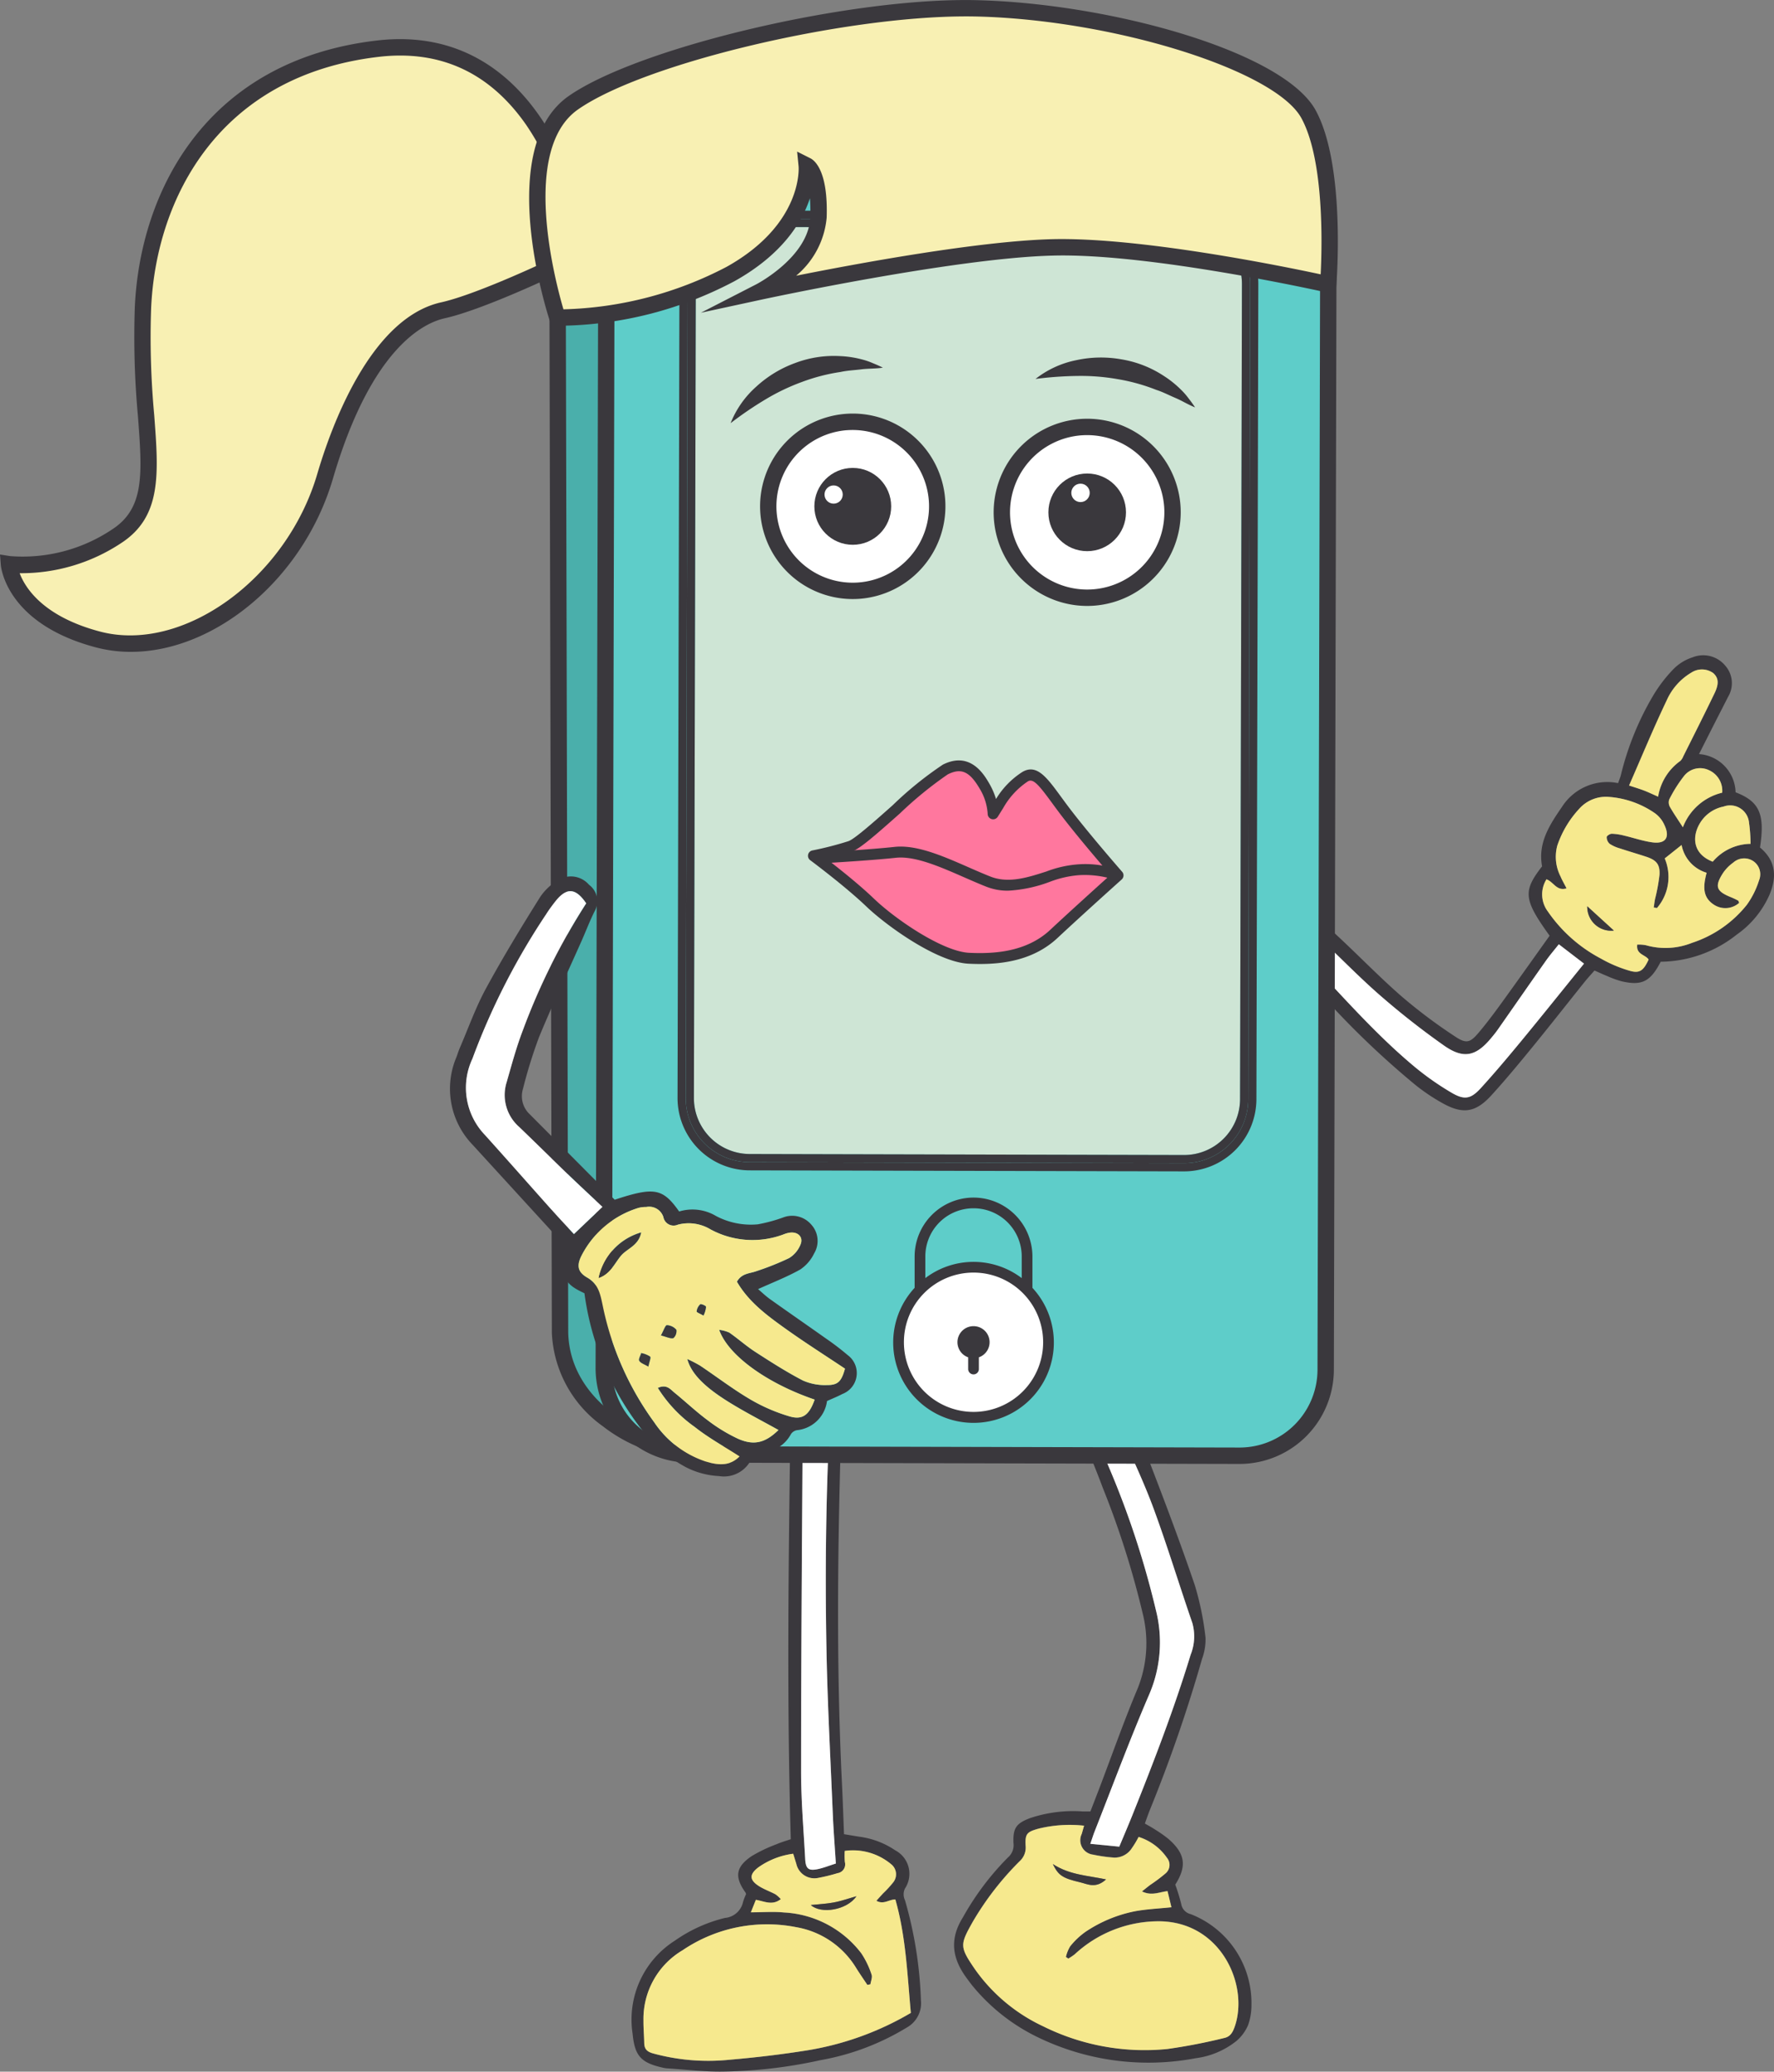 <svg xmlns="http://www.w3.org/2000/svg" width="194.9" height="227.449" viewBox="0 0 194.9 227.449"><rect x="0" y="0" width="194.9" height="227.449" fill="#808080" stroke="none"/><g id="Group_19776" data-name="Group 19776" transform="translate(-644.853 -80.294)"><g id="Group_19808" data-name="Group 19808" transform="translate(785.625 152.249)"><path id="Path_154188" data-name="Path 154188" d="M933.408 226.6a10.472 10.472 0 01-3.61 4.415 13.624 13.624 0 01-8.36 2.984c-1.142 2.2-2.072 2.661-4.309 2.144a11.007 11.007 0 01-1.567-.569c-.461-.185-.911-.4-1.4-.609-.39.448-.732.813-1.044 1.2-1.964 2.448-3.9 4.918-5.889 7.347-1.442 1.762-2.9 3.521-4.436 5.2-1.7 1.845-3.1 2.049-5.288.835a21.106 21.106 0 01-3.023-2.026 95.145 95.145 0 01-12.475-12.393 17.657 17.657 0 01-1.937-2.9 2.292 2.292 0 01.374-2.808 2.086 2.086 0 012.652-.383 15.268 15.268 0 012.663 1.969c2.415 2.23 4.7 4.606 7.176 6.766a56.955 56.955 0 005.934 4.45c1.236.822 1.65.654 2.6-.473.879-1.044 1.7-2.142 2.5-3.247 1.771-2.446 3.515-4.91 5.264-7.358-2.859-3.971-2.956-4.886-.828-7.618-.482-2.594.85-4.587 2.208-6.56a5.9 5.9 0 016.144-2.576c.143-.412.249-.645.306-.889a31.931 31.931 0 013.533-8.7 15.781 15.781 0 012.3-2.989 5.167 5.167 0 012.047-1.235 3.138 3.138 0 013.594.925 2.9 2.9 0 01.306 3.407c-.478.95-.97 1.893-1.451 2.841-.566 1.113-1.127 2.228-1.746 3.452a4.319 4.319 0 014.019 4.194c2.631 1.018 3.241 2.4 2.682 6.062 1.777 1.479 1.842 3.242 1.061 5.142zm-24.385 1.86a16.231 16.231 0 005.846 5.192 14.457 14.457 0 003.194 1.348c1.073.3 1.493-.045 2.044-1.241-.349-.55-1.394-.536-1.251-1.64a4.228 4.228 0 01.947.066 7.844 7.844 0 005.067-.258 12.77 12.77 0 006.035-4.187 9.406 9.406 0 001.339-2.693 1.741 1.741 0 00-.585-2.057 1.8 1.8 0 00-2.26.129 4.5 4.5 0 00-1.144 1.181c-.91 1.433-.711 1.96.863 2.6a7.852 7.852 0 01.817.385c.066.036.08.166.119.252a2.285 2.285 0 01-2.725.23c-1.337-.831-1.235-2.079-.849-3.537a3.941 3.941 0 01-2.749-3.049l-1.853 1.475a5.229 5.229 0 01-.856 5.449l-.351-.061c.047-.31.084-.623.142-.931a20.106 20.106 0 00.491-2.669c.056-1.157-.354-1.609-1.483-1.98-.963-.316-1.937-.6-2.9-.917a3.887 3.887 0 01-1.1-.5.991.991 0 01-.32-.737c0-.134.363-.364.562-.363a6.168 6.168 0 011.34.2c1.033.24 2.048.6 3.094.742 1.474.206 1.99-.533 1.354-1.89a3.2 3.2 0 00-1.022-1.287 10.165 10.165 0 00-5.094-1.809 3.923 3.923 0 00-3.264 1.32 11.177 11.177 0 00-2.393 4.021 4.729 4.729 0 00.36 3.4c.171.412.4.8.657 1.3-1.1.333-1.421-.721-2.21-.993a3.117 3.117 0 00.138 3.51zm1.221 3.621c-.5.633-.984 1.193-1.408 1.794-1.78 2.525-3.539 5.064-5.312 7.594-.232.331-.492.644-.752.954-1.645 1.962-3.006 2.274-5.133.784a86.5 86.5 0 01-6.924-5.42c-2.218-1.918-4.268-4.031-6.4-6.048a9.384 9.384 0 00-1.281-1.065c-.518-.339-1.1-.608-1.619.04a1.306 1.306 0 00.033 1.774c.032.04.067.076.1.113 4.192 4.321 8.088 8.939 12.718 12.819a30.839 30.839 0 004.206 2.963c1.422.832 2.114.683 3.219-.529 1.535-1.682 3-3.428 4.452-5.186 2.283-2.77 4.526-5.573 6.867-8.461zm9.343-16.886c.464.176.911.394 1.566.681a6 6 0 012.444-3.926 1.466 1.466 0 00.322-.505c1.149-2.3 2.313-4.6 3.432-6.921.515-1.067.435-1.7-.141-2.217a2.131 2.131 0 00-2.416-.046 6.676 6.676 0 00-2.685 3.016c-1.451 3.043-2.739 6.163-4.146 9.373.578.192 1.108.35 1.624.55zm11.721 5.858a17.361 17.361 0 00-.165-2.307 2.083 2.083 0 00-2.8-1.783 3.91 3.91 0 00-2.473 1.634c-1 1.469-1.049 3.517 1.282 4.418a5.537 5.537 0 014.156-1.961zm-3.114-5.617a2.473 2.473 0 00-1.469-2.477 2.249 2.249 0 00-2.755.684 15.32 15.32 0 00-1.6 2.547 1.021 1.021 0 00.092.829c.415.73.9 1.423 1.41 2.22a6.154 6.154 0 014.322-3.802z" transform="translate(-879.757 -200.364)" fill="#3a383d"/><path id="Path_154189" data-name="Path 154189" d="M930.254 236.327c-.257-.505-.485-.892-.657-1.3a4.73 4.73 0 01-.36-3.4 11.178 11.178 0 012.394-4.021 3.923 3.923 0 013.264-1.32 10.166 10.166 0 015.094 1.809 3.207 3.207 0 011.022 1.287c.636 1.357.12 2.1-1.354 1.89-1.045-.146-2.06-.5-3.093-.742a6.169 6.169 0 00-1.34-.2c-.2 0-.558.229-.561.363a.991.991 0 00.32.737 3.886 3.886 0 001.1.5c.961.32 1.936.6 2.9.917 1.13.371 1.539.823 1.483 1.98a20.105 20.105 0 01-.491 2.669c-.058.308-.1.621-.142.931l.351.061a5.229 5.229 0 00.856-5.449l1.853-1.475a3.942 3.942 0 002.749 3.049c-.385 1.458-.488 2.706.849 3.537a2.285 2.285 0 002.724-.229c-.038-.087-.052-.217-.118-.253a7.885 7.885 0 00-.817-.385c-1.574-.638-1.773-1.164-.863-2.6a4.506 4.506 0 011.144-1.181 1.8 1.8 0 012.26-.129 1.741 1.741 0 01.585 2.057 9.409 9.409 0 01-1.339 2.693 12.77 12.77 0 01-6.035 4.187 7.844 7.844 0 01-5.067.258 4.229 4.229 0 00-.947-.066c-.144 1.1.9 1.09 1.251 1.64-.551 1.2-.971 1.545-2.044 1.241a14.456 14.456 0 01-3.194-1.345 16.231 16.231 0 01-5.846-5.192 3.117 3.117 0 01-.138-3.51c.786.27 1.103 1.324 2.207.991zm2.274 1.967a2.628 2.628 0 002.922 2.666z" transform="translate(-898.916 -210.747)" fill="#f6e98e"/><path id="Path_154190" data-name="Path 154190" d="M913.9 254.238l-2.769-2.125c-.5.633-.984 1.193-1.408 1.794-1.78 2.525-3.539 5.064-5.312 7.594-.232.331-.492.644-.752.954-1.645 1.962-3.006 2.274-5.133.784a86.5 86.5 0 01-6.924-5.42c-2.218-1.918-4.268-4.031-6.4-6.048a9.386 9.386 0 00-1.281-1.065c-.518-.339-1.1-.608-1.619.04a1.306 1.306 0 00.033 1.774c.032.04.067.076.1.113 4.192 4.321 8.088 8.939 12.718 12.819a30.835 30.835 0 004.206 2.963c1.422.832 2.114.683 3.219-.529 1.535-1.682 3-3.428 4.452-5.185 2.286-2.772 4.529-5.575 6.87-8.463z" transform="translate(-880.644 -220.394)" fill="#fff"/><path id="Path_154191" data-name="Path 154191" d="M943.511 215.687c.578.192 1.108.349 1.624.545.464.176.912.394 1.566.681a6 6 0 012.444-3.926 1.466 1.466 0 00.322-.505c1.149-2.3 2.313-4.6 3.432-6.921.515-1.067.435-1.7-.141-2.217a2.131 2.131 0 00-2.416-.046 6.677 6.677 0 00-2.685 3.016c-1.451 3.043-2.739 6.163-4.146 9.373z" transform="translate(-905.305 -201.4)" fill="#f6e98e"/><path id="Path_154192" data-name="Path 154192" d="M957.556 234.058a5.537 5.537 0 014.153-1.962 17.35 17.35 0 00-.165-2.307 2.082 2.082 0 00-2.8-1.783 3.91 3.91 0 00-2.473 1.634c-.996 1.47-1.045 3.518 1.285 4.418z" transform="translate(-910.158 -211.406)" fill="#f6e98e"/><path id="Path_154193" data-name="Path 154193" d="M952.337 227.517a6.154 6.154 0 014.318-3.8 2.473 2.473 0 00-1.469-2.477 2.248 2.248 0 00-2.755.684 15.314 15.314 0 00-1.6 2.547 1.02 1.02 0 00.092.829c.419.726.9 1.419 1.414 2.217z" transform="translate(-908.218 -208.641)" fill="#f6e98e"/><path id="Path_154194" data-name="Path 154194" d="M938.766 249l-2.922-2.666a2.628 2.628 0 002.922 2.666z" transform="translate(-902.232 -218.784)" fill="#3a383d"/></g><g id="Group_19809" data-name="Group 19809" transform="translate(714.277 226.441)"><path id="Path_154195" data-name="Path 154195" d="M773.242 385.979a.737.737 0 00-.055-.163c-1.23-1.716-1.1-2.806.661-4.006a16.318 16.318 0 012.717-1.3c.537-.234 1.106-.394 1.589-.562-.448-15.239-.249-30.363-.042-45.485a71.879 71.879 0 01.714-7.816 3.323 3.323 0 013.884-2.388 1.476 1.476 0 011.117 1.535c-.007 2.482-.007 4.964-.085 7.444-.425 13.518-.63 27.034.033 40.55.09 1.833.15 3.666.228 5.61.612.1 1.143.192 1.676.276a9.166 9.166 0 013.958 1.5 2.912 2.912 0 011.07 4.173 1.457 1.457 0 00-.011 1.285 44.531 44.531 0 011.755 10.994 3.051 3.051 0 01-1.543 2.994 27.312 27.312 0 01-9.479 3.585 52.932 52.932 0 01-10.8 1.257c-2.013.025-4.03-.225-6.044-.353a2.8 2.8 0 01-.41-.059c-2.458-.539-3.161-1.269-3.4-3.749a10.257 10.257 0 014.652-10.219 16.217 16.217 0 015.492-2.489 2.23 2.23 0 001.99-1.751 6.207 6.207 0 01.333-.863zm13.663 9.9l-.336.068c-.419-.634-.854-1.259-1.255-1.9a9.6 9.6 0 00-6.542-4.433 16.537 16.537 0 00-12.5 2.528 8.751 8.751 0 00-4.3 7.708c-.009.826.068 1.653.084 2.48.013.64.283.94.938 1.131a23.008 23.008 0 008.469.7c2.834-.242 5.667-.576 8.475-1.024a32.765 32.765 0 0011.407-4.115c-.382-4.19-.537-8.4-1.7-12.456-.732.007-1.281.6-2.082.145.275-.305.5-.56.732-.809a12.2 12.2 0 001.119-1.207 1.416 1.416 0 00-.114-1.893 6.536 6.536 0 00-5.211-1.556 8.656 8.656 0 00.011 1.215.977.977 0 01-.8 1.226 19.65 19.65 0 01-2.138.525 2.036 2.036 0 01-2.4-1.552l-.341-1.109a8.519 8.519 0 00-3.837 1.5c-.992.765-.983 1.369.046 2.036.573.371 1.238.6 1.845.921a3.482 3.482 0 01.584.526c-.947.75-1.832.219-2.741.078l-.547 1.369c1.335 0 2.491-.1 3.626.018a11.422 11.422 0 018.508 4.485 9.491 9.491 0 011.125 2.335c.109.29-.076.698-.13 1.057zm-3.8-13.256c-.115-1.837-.249-3.53-.321-5.226-.254-6.02-.586-12.039-.7-18.063-.2-9.937-.033-19.873.61-29.8.065-1.01.121-2.021.158-3.032a.972.972 0 00-.624-1.108 2.276 2.276 0 00-2.6 1.957c-.059 3.127-.15 6.253-.17 9.38-.076 11.916-.165 23.832-.167 35.747 0 3.215.277 6.431.451 9.645.058 1.073.369 1.319 1.388 1.107.617-.13 1.216-.371 1.976-.61z" transform="translate(-760.699 -324.167)" fill="#3a383d"/><path id="Path_154196" data-name="Path 154196" d="M787.75 433.977c.05-.358.234-.767.123-1.065a9.492 9.492 0 00-1.125-2.335 11.422 11.422 0 00-8.508-4.485c-1.134-.115-2.29-.018-3.626-.018l.547-1.369c.909.141 1.794.672 2.741-.078a3.484 3.484 0 00-.584-.526c-.606-.323-1.271-.55-1.844-.921-1.029-.666-1.039-1.27-.046-2.036a8.518 8.518 0 013.837-1.5l.341 1.109A2.036 2.036 0 00782 422.3a19.651 19.651 0 002.138-.525.977.977 0 00.8-1.226 8.665 8.665 0 01-.011-1.215 6.536 6.536 0 015.211 1.556 1.416 1.416 0 01.114 1.893 12.188 12.188 0 01-1.115 1.217c-.232.249-.457.5-.732.809.8.451 1.35-.138 2.082-.145 1.158 4.056 1.314 8.266 1.7 12.456a32.766 32.766 0 01-11.407 4.115c-2.808.448-5.641.782-8.475 1.024a23.007 23.007 0 01-8.469-.7c-.654-.191-.925-.491-.938-1.131-.017-.827-.094-1.654-.085-2.48a8.751 8.751 0 014.3-7.708 16.536 16.536 0 0112.5-2.528 9.6 9.6 0 016.542 4.433c.4.646.836 1.27 1.255 1.9zm-1.539-9.661c-.963.271-1.713.538-2.485.683-.818.153-1.658.191-2.523.282 1.114 1.019 3.964.567 5.008-.965z" transform="translate(-761.544 -362.269)" fill="#f6e98e"/><path id="Path_154197" data-name="Path 154197" d="M795.534 383.4c-.76.24-1.358.484-1.981.613-1.019.212-1.33-.034-1.388-1.107-.174-3.214-.452-6.43-.451-9.645 0-11.915.09-23.831.167-35.747.02-3.127.111-6.253.17-9.38a2.276 2.276 0 012.6-1.957.972.972 0 01.624 1.108 105.913 105.913 0 01-.158 3.032c-.643 9.923-.806 19.858-.61 29.8.119 6.023.451 12.042.7 18.063.078 1.689.212 3.382.327 5.22z" transform="translate(-773.128 -324.947)" fill="#fff"/><path id="Path_154198" data-name="Path 154198" d="M798.511 427.7c-1.044 1.531-3.894 1.987-5.009.965.865-.092 1.706-.129 2.524-.282.774-.14 1.522-.407 2.485-.683z" transform="translate(-773.844 -365.658)" fill="#3a383d"/></g><g id="Group_19810" data-name="Group 19810" transform="translate(749.674 233.783)"><path id="Path_154199" data-name="Path 154199" d="M840.725 383.138c.391.228.713.394 1.013.593a14.446 14.446 0 011.58 1.1c1.855 1.624 2.036 2.977.748 5.015a21.184 21.184 0 01.654 2.125 1.367 1.367 0 001.045 1.116 10.474 10.474 0 016.67 10.006 6.5 6.5 0 01-.363 2.159 4.729 4.729 0 01-1.261 1.737 9 9 0 01-4.5 1.915 27.846 27.846 0 01-17.454-2.355 21.173 21.173 0 01-7.082-5.61c-.2-.249-.389-.512-.582-.77-1.605-2.142-1.994-4.276-.46-6.726a30.093 30.093 0 014.952-6.582 1.772 1.772 0 00.606-1.561c-.074-1.669.3-2.192 1.876-2.776a14.943 14.943 0 015.708-.714c.271.008.542 0 .868 0 .34-.883.672-1.735 1-2.589 1.39-3.65 2.684-7.339 4.2-10.936a13.373 13.373 0 00.539-8.229 96.956 96.956 0 00-4.38-13.777c-.8-2.153-1.7-4.266-2.542-6.4a2.546 2.546 0 01.873-2.9 2.127 2.127 0 012.686-.143 6.338 6.338 0 011.772 1.871 30.084 30.084 0 012.228 4.426c1.768 4.584 3.507 9.183 5.092 13.832a31.949 31.949 0 011.18 5.787 6.19 6.19 0 01-.378 2.292 161.34 161.34 0 01-5.764 16.662c-.178.457-.341.926-.524 1.432zm-6.679.236a14.393 14.393 0 00-4.978.309c-1.321.366-1.511.575-1.438 1.9a2.026 2.026 0 01-.662 1.683 32.511 32.511 0 00-5.137 6.629c-1.433 2.546-1.46 2.756.21 5.2a19.014 19.014 0 007.529 6.3 25.057 25.057 0 0013.652 2.48 61.821 61.821 0 006.2-1.2c.658-.132.939-.582 1.161-1.206 1.62-4.55-1.484-11.647-8.411-11.611a13.571 13.571 0 00-9.143 3.617 6.058 6.058 0 01-.711.478l-.266-.178a3.924 3.924 0 01.466-1.164 8.238 8.238 0 011.69-1.6 14.953 14.953 0 015.436-2.257c1.286-.238 2.606-.292 4-.437l-.428-1.77c-.922.105-1.748.55-2.808.031.389-.309.644-.52.91-.718a17.822 17.822 0 001.646-1.232 1.22 1.22 0 00.189-1.74 5.944 5.944 0 00-3.113-2.292 9.914 9.914 0 01-.72 1.2 2.252 2.252 0 01-1.97 1.072 16.782 16.782 0 01-2.316-.327 1.592 1.592 0 01-1.244-2.276c.072-.238.144-.493.256-.891zm3.868 2.306c.529-1.269 1-2.362 1.441-3.466 2.325-5.8 4.574-11.62 6.395-17.6a5.423 5.423 0 00.188-3.5c-1.437-4.166-2.72-8.386-4.241-12.519-1.076-2.924-2.424-5.749-3.7-8.6a5.921 5.921 0 00-1.173-1.681c-.713-.725-1.3-.671-2.008.05a5.706 5.706 0 00-.478.642c.375.679.773 1.3 1.077 1.967a97.246 97.246 0 016.512 18.695 14.414 14.414 0 01-.72 9.283c-2.144 4.972-4.027 10.056-6.017 15.094-.146.372-.263.754-.459 1.321z" transform="translate(-819.766 -336.419)" fill="#3a383d"/><path id="Path_154200" data-name="Path 154200" d="M834.718 414.723l-.257.907a1.592 1.592 0 001.243 2.276 16.785 16.785 0 002.316.327 2.252 2.252 0 001.97-1.072 9.9 9.9 0 00.72-1.2 5.945 5.945 0 013.113 2.292 1.22 1.22 0 01-.189 1.74 17.837 17.837 0 01-1.646 1.232c-.265.2-.52.409-.91.718 1.06.52 1.885.075 2.808-.031l.428 1.77c-1.39.145-2.71.2-4 .437a14.953 14.953 0 00-5.436 2.257 8.24 8.24 0 00-1.69 1.6 3.927 3.927 0 00-.466 1.164l.266.178a6.058 6.058 0 00.711-.478 13.571 13.571 0 019.143-3.617c6.928-.036 10.031 7.061 8.411 11.611-.222.624-.5 1.074-1.161 1.206a61.819 61.819 0 01-6.2 1.2 25.057 25.057 0 01-13.652-2.48 19.013 19.013 0 01-7.529-6.3c-1.67-2.447-1.643-2.657-.21-5.2a32.516 32.516 0 015.137-6.629 2.026 2.026 0 00.662-1.683c-.073-1.33.117-1.538 1.438-1.9a14.393 14.393 0 014.98-.325zm2.413 5.9c-2.117-.441-4.028-.5-5.845-1.689.609 1.23 1.025 1.543 2.989 2 .814.192 1.725.731 2.856-.314z" transform="translate(-820.438 -367.767)" fill="#f6e98e"/><path id="Path_154201" data-name="Path 154201" d="M847.659 386.6l-3.183-.31c.2-.566.313-.949.459-1.321 1.99-5.038 3.873-10.122 6.017-15.094a14.414 14.414 0 00.72-9.283 97.254 97.254 0 00-6.512-18.695c-.3-.665-.7-1.288-1.077-1.967a5.685 5.685 0 01.478-.642c.706-.721 1.3-.775 2.008-.05a5.925 5.925 0 011.173 1.681c1.276 2.847 2.623 5.673 3.7 8.6 1.522 4.133 2.8 8.354 4.241 12.519a5.422 5.422 0 01-.188 3.5c-1.821 5.979-4.07 11.8-6.395 17.6-.443 1.105-.913 2.198-1.441 3.462z" transform="translate(-829.51 -337.343)" fill="#fff"/><path id="Path_154202" data-name="Path 154202" d="M843.713 423.484c-1.136 1.045-2.042.506-2.857.315-1.964-.461-2.379-.774-2.989-2 1.819 1.186 3.733 1.244 5.846 1.685z" transform="translate(-827.02 -370.631)" fill="#3a383d"/></g><g id="Group_19811" data-name="Group 19811" transform="translate(705.188 89.744)"><path id="Path_154203" data-name="Path 154203" d="M761.6 246.442c-5.225.013-14.061-4.641-14.269-12.911l-.295-126.341a9.461 9.461 0 019.439-9.483l62.44-.145c10.764-.025 11.992 12.417 11.992 12.417" transform="translate(-746.134 -96.663)" fill="#4aafab"/><path id="Path_154204" data-name="Path 154204" d="M760.974 246.74a16.81 16.81 0 01-9.538-3.533 13.294 13.294 0 01-5.609-10.254l-.294-126.363a10.36 10.36 0 0110.335-10.384l62.441-.145h.035c11.418 0 12.84 13.1 12.853 13.227l-1.789.177c-.048-.474-1.284-11.607-11.065-11.607h-.03l-62.44.142a8.572 8.572 0 00-8.542 8.582l.294 126.342c.2 7.891 8.787 12.014 13.351 12.014h.017v1.8z" transform="translate(-745.533 -96.062)" fill="#3a383d"/></g><g id="Group_19812" data-name="Group 19812" transform="translate(710.286 93.321)"><path id="Path_154205" data-name="Path 154205" d="M825.712 103.673l-60.394-.141a9.461 9.461 0 00-9.482 9.439l-.3 126.841a9.46 9.46 0 009.438 9.482l60.394.141a9.46 9.46 0 009.486-9.435l.3-126.841a9.46 9.46 0 00-9.442-9.486z" transform="translate(-754.641 -102.633)" fill="#5ecdc9"/><path id="Path_154206" data-name="Path 154206" d="M824.792 249.733h-.024l-60.394-.141a10.371 10.371 0 01-10.334-10.384l.3-126.841a10.372 10.372 0 0110.36-10.335h.023l60.395.141a10.372 10.372 0 0110.335 10.383l-.3 126.841a10.372 10.372 0 01-10.361 10.336zm-.02-1.8h.02a8.563 8.563 0 008.562-8.541l.3-126.842a8.572 8.572 0 00-8.542-8.581l-60.393-.141h-.02a8.572 8.572 0 00-8.562 8.542l-.3 126.841a8.57 8.57 0 008.541 8.581l60.394.141z" transform="translate(-754.04 -102.032)" fill="#3a383d"/></g><g id="Group_19813" data-name="Group 19813" transform="translate(719.291 103.414)"><path id="Path_154207" data-name="Path 154207" d="M826.152 121.984l-47.721-.111h-.016a6.14 6.14 0 00-6.139 6.127l-.209 89.5a6.149 6.149 0 006.127 6.155l47.721.111h.014a6.147 6.147 0 006.14-6.126l.209-89.5a6.148 6.148 0 00-6.126-6.156z" transform="translate(-770.269 -120.075)" fill="#cee5d5"/><path id="Path_154208" data-name="Path 154208" d="M824.953 118.984l-47.721-.111h-.02a7.937 7.937 0 00-7.937 7.919l-.209 89.5a7.948 7.948 0 007.92 7.957l47.721.111h.019a7.947 7.947 0 007.938-7.92l.209-89.5a7.947 7.947 0 00-7.92-7.956zm6.813 97.456a7.039 7.039 0 01-7.056 7.023l-47.721-.111a7.04 7.04 0 01-7.023-7.056l.209-89.5a7.039 7.039 0 017.056-7.023l47.72.111a7.04 7.04 0 017.023 7.056z" transform="translate(-769.067 -118.873)" fill="#3a383d"/><path id="Path_154209" data-name="Path 154209" d="M825.553 120.484l-47.72-.111a7.039 7.039 0 00-7.056 7.023l-.208 89.5a7.04 7.04 0 007.023 7.056l47.721.111a7.039 7.039 0 007.056-7.023l.208-89.5a7.04 7.04 0 00-7.024-7.056zm5.915 96.555a6.147 6.147 0 01-6.14 6.126h-.014l-47.721-.111a6.149 6.149 0 01-6.127-6.155l.209-89.5a6.14 6.14 0 016.139-6.125h.016l47.721.111a6.147 6.147 0 016.126 6.155z" transform="translate(-769.669 -119.474)" fill="#3a383d"/></g><g id="Group_19816" data-name="Group 19816" transform="translate(728.36 125.705)"><g id="Group_19814" data-name="Group 19814" transform="translate(.899 .899)"><circle id="Ellipse_2057" data-name="Ellipse 2057" cx="9.283" cy="9.283" r="9.283" fill="#fff"/></g><g id="Group_19815" data-name="Group 19815"><path id="Path_154210" data-name="Path 154210" d="M795.165 176.4a10.182 10.182 0 119.368-10.934 10.193 10.193 0 01-9.368 10.934zm-1.428-18.51a8.384 8.384 0 109 7.714 8.394 8.394 0 00-9-7.711z" transform="translate(-784.2 -156.07)" fill="#3a383d"/></g></g><g id="Group_19819" data-name="Group 19819" transform="translate(754.02 126.268)"><g id="Group_19817" data-name="Group 19817" transform="translate(.899 .899)"><circle id="Ellipse_2058" data-name="Ellipse 2058" cx="9.377" cy="9.377" r="9.377" fill="#fff"/></g><g id="Group_19818" data-name="Group 19818"><path id="Path_154211" data-name="Path 154211" d="M838.086 177.533a10.276 10.276 0 119.455-11.036 10.288 10.288 0 01-9.455 11.036zm-1.443-18.7a8.478 8.478 0 109.106 7.8 8.488 8.488 0 00-9.106-7.799z" transform="translate(-827.019 -157.011)" fill="#3a383d"/></g></g><g id="Group_19821" data-name="Group 19821" transform="translate(734.322 131.667)"><g id="Group_19820" data-name="Group 19820"><circle id="Ellipse_2059" data-name="Ellipse 2059" cx="4.22" cy="4.22" r="4.22" fill="#3a383d"/></g></g><g id="Group_19823" data-name="Group 19823" transform="translate(735.438 133.589)"><g id="Group_19822" data-name="Group 19822"><circle id="Ellipse_2060" data-name="Ellipse 2060" cx="1.001" cy="1.001" r="1.001" fill="#fff"/></g></g><g id="Group_19825" data-name="Group 19825" transform="translate(760.034 132.282)"><g id="Group_19824" data-name="Group 19824"><circle id="Ellipse_2061" data-name="Ellipse 2061" cx="4.263" cy="4.263" r="4.263" fill="#3a383d"/></g></g><g id="Group_19827" data-name="Group 19827" transform="translate(762.553 133.397)"><g id="Group_19826" data-name="Group 19826"><circle id="Ellipse_2062" data-name="Ellipse 2062" cx="1.011" cy="1.011" r="1.011" fill="#fff"/></g></g><g id="Group_19829" data-name="Group 19829" transform="translate(725.12 119.366)"><g id="Group_19828" data-name="Group 19828"><path id="Path_154212" data-name="Path 154212" d="M778.794 152.882a10.6 10.6 0 012.817-4.008 12.749 12.749 0 014.256-2.59 12.029 12.029 0 014.931-.767 11.243 11.243 0 012.444.37 7.509 7.509 0 011.164.4c.379.155.753.313 1.113.5-.828.126-1.6.088-2.376.186s-1.521.123-2.257.285a20.812 20.812 0 00-4.255 1.1 23.189 23.189 0 00-3.988 1.905 39.651 39.651 0 00-3.849 2.619z" transform="translate(-778.794 -145.493)" fill="#3a383d"/></g></g><g id="Group_19831" data-name="Group 19831" transform="translate(758.619 119.545)"><g id="Group_19830" data-name="Group 19830"><path id="Path_154213" data-name="Path 154213" d="M834.692 148.146a10.6 10.6 0 014.447-2.054 12.755 12.755 0 014.981-.1 12.026 12.026 0 014.65 1.81 11.3 11.3 0 011.928 1.547 7.586 7.586 0 01.808.927c.251.324.494.649.713.991-.78-.307-1.431-.728-2.148-1.031s-1.378-.657-2.1-.886a20.78 20.78 0 00-4.235-1.179 23.243 23.243 0 00-4.405-.354 39.7 39.7 0 00-4.639.329z" transform="translate(-834.692 -145.792)" fill="#3a383d"/></g></g><g id="Group_19832" data-name="Group 19832" transform="translate(694.315 176.492)"><path id="Path_154214" data-name="Path 154214" d="M756.934 306.683a9.015 9.015 0 01-3.568-.934 15.358 15.358 0 01-4.02-3.065 30.907 30.907 0 01-7.208-16.074c-1.876-.887-2.923-1.605-2.008-5.078-.132-.143-.285-.307-.435-.471q-4.931-5.384-9.86-10.771a8.857 8.857 0 01-1.744-9.647c.116-.32.216-.647.35-.958.943-2.185 1.742-4.449 2.874-6.531 1.865-3.428 3.9-6.77 5.975-10.077a6.164 6.164 0 012.238-1.983 2.631 2.631 0 013.117.671 2.238 2.238 0 01.618 2.894c-.539 1.059-.956 2.179-1.44 3.267-1.565 3.521-3.209 7.011-4.677 10.572a53.046 53.046 0 00-1.763 5.672 2.724 2.724 0 00.765 2.809q4.669 4.689 9.313 9.362c4.344-1.43 5.278-1.266 7.082 1.291a5.042 5.042 0 014.034.487 8.194 8.194 0 004.608.922 17.092 17.092 0 002.767-.747 2.757 2.757 0 013.1.77 2.657 2.657 0 01.319 3.174 4.414 4.414 0 01-1.52 1.76c-1.455.819-3.029 1.425-4.638 2.156.383.324.817.746 1.3 1.092 2.03 1.446 4.082 2.86 6.113 4.3a29.28 29.28 0 012.43 1.851 2.454 2.454 0 01-.581 4.272c-.545.288-1.121.515-1.687.772a3.7 3.7 0 01-3.293 3.2 1 1 0 00-.661.42c-.892 1.635-2.448 2.075-4.2 2.373a3.339 3.339 0 01-3.7 2.249zm.006-16.052a3.741 3.741 0 011.113.3c.975.679 1.868 1.48 2.864 2.124 1.706 1.1 3.424 2.2 5.224 3.137a5.984 5.984 0 002.631.5c1.239.01 1.605-.419 1.991-1.8-2.16-1.442-4.352-2.83-6.46-4.334-2.059-1.469-4.119-2.973-5.413-5.215.536-.942 1.405-.886 2.12-1.149a30.5 30.5 0 003.611-1.44 3.09 3.09 0 001.26-1.5c.334-.814-.286-1.417-1.185-1.294a2.9 2.9 0 00-.654.18 9.687 9.687 0 01-8.063-.546 4.656 4.656 0 00-3.588-.507 1.143 1.143 0 01-1.581-.843 1.636 1.636 0 00-1.883-1.1 3.109 3.109 0 00-.842.095 10.46 10.46 0 00-6.237 5.183c-.585 1.13-.474 1.857.6 2.474 1.215.7 1.421 1.774 1.673 2.947a32.848 32.848 0 005.706 12.968 10.935 10.935 0 005.579 4.261c1.308.389 2.652.606 3.78-.544-1.682-1.086-3.412-2.029-4.932-3.236A14.956 14.956 0 01750.2 297c.969-.44 1.375.15 1.824.515 1.231 1 2.387 2.1 3.659 3.04a17.938 17.938 0 003.324 2.024c1.769.787 3.017.442 4.45-.956-1.858-1.039-3.751-2-5.546-3.124-2.693-1.684-4.054-3.123-4.475-4.675a14.781 14.781 0 011.406.725c1.834 1.232 3.6 2.583 5.5 3.7a19.382 19.382 0 004.339 1.879c1.436.422 2.165-.175 2.754-1.84-5.248-1.788-9.504-4.848-10.495-7.657zm-16.609-17.075c-1.793-1.726-3.561-3.479-5.356-5.2a4.666 4.666 0 01-1.375-4.956c.545-1.9 1.061-3.825 1.771-5.669a71.872 71.872 0 016.956-13.926c-1.139-1.679-2.117-1.762-3.313-.31a16.848 16.848 0 00-1.09 1.516 76.018 76.018 0 00-7.977 15.535c-.039.107-.077.213-.119.318a7.482 7.482 0 001.369 8.365c2.539 2.815 5.042 5.661 7.569 8.487.71.794 1.443 1.567 2.216 2.4l3.134-2.986c-1.33-1.259-2.57-2.404-3.785-3.574z" transform="translate(-727.39 -240.819)" fill="#3a383d"/><path id="Path_154215" data-name="Path 154215" d="M774.11 324.413a19.382 19.382 0 01-4.339-1.879c-1.9-1.119-3.662-2.47-5.5-3.7a14.783 14.783 0 00-1.406-.725c.421 1.552 1.782 2.991 4.475 4.675 1.794 1.122 3.688 2.085 5.546 3.124-1.433 1.4-2.681 1.743-4.45.956a17.937 17.937 0 01-3.324-2.024c-1.272-.943-2.428-2.039-3.659-3.04-.448-.364-.855-.955-1.824-.515a14.957 14.957 0 004.056 4.284c1.52 1.207 3.25 2.149 4.932 3.236-1.128 1.15-2.473.933-3.78.544a10.935 10.935 0 01-5.579-4.261 32.849 32.849 0 01-5.706-12.968c-.252-1.173-.458-2.249-1.673-2.947-1.076-.618-1.188-1.345-.6-2.474a10.46 10.46 0 016.237-5.183 3.11 3.11 0 01.842-.095 1.636 1.636 0 011.883 1.1 1.142 1.142 0 001.581.843 4.656 4.656 0 013.588.507 9.687 9.687 0 008.063.546 2.9 2.9 0 01.654-.18c.9-.123 1.519.479 1.185 1.294a3.09 3.09 0 01-1.26 1.5 30.5 30.5 0 01-3.611 1.44c-.715.263-1.584.207-2.12 1.149 1.294 2.242 3.354 3.745 5.413 5.215 2.108 1.5 4.3 2.892 6.46 4.334-.385 1.384-.752 1.813-1.991 1.8a5.984 5.984 0 01-2.631-.5c-1.8-.933-3.518-2.034-5.224-3.137-1-.644-1.889-1.445-2.864-2.124a3.741 3.741 0 00-1.113-.3c.991 2.809 5.247 5.87 10.49 7.659-.586 1.671-1.316 2.268-2.751 1.846zM753.14 309.2c1.285-.456 1.735-1.6 2.429-2.431.677-.807 1.94-1.1 2.226-2.552a6.634 6.634 0 00-4.655 4.983zm8.2 6.612a1.024 1.024 0 00.33-.906 1.461 1.461 0 00-1.042-.509c-.173 0-.346.569-.654 1.122.612.155 1.026.381 1.37.297zm-2.561 2.032a2.608 2.608 0 00-.972-.383c-.083.288-.319.666-.214.843.151.257.548.369 1 .636.107-.53.307-.973.19-1.092zm6.146-5.464c-.014-.125-.548-.346-.632-.273a1.257 1.257 0 00-.393.772c-.011.1.393.248.745.455a2.752 2.752 0 00.283-.95z" transform="translate(-736.823 -265.102)" fill="#f6e98e"/><path id="Path_154216" data-name="Path 154216" d="M745.291 278.23c-1.335-1.257-2.574-2.4-3.79-3.572-1.793-1.726-3.561-3.479-5.356-5.2a4.666 4.666 0 01-1.371-4.956c.545-1.9 1.061-3.825 1.771-5.669A71.871 71.871 0 01743.5 244.9c-1.139-1.679-2.117-1.763-3.313-.31a16.843 16.843 0 00-1.09 1.516 76.019 76.019 0 00-7.977 15.535c-.039.107-.077.213-.119.318a7.482 7.482 0 001.369 8.365c2.538 2.815 5.042 5.661 7.569 8.487.71.794 1.443 1.566 2.216 2.4z" transform="translate(-728.561 -241.921)" fill="#fff"/><path id="Path_154217" data-name="Path 154217" d="M759.274 306.1a6.634 6.634 0 00-4.655 4.982c1.285-.456 1.735-1.6 2.429-2.431.677-.808 1.941-1.102 2.226-2.551z" transform="translate(-738.302 -266.978)" fill="#3a383d"/><path id="Path_154218" data-name="Path 154218" d="M766.028 324.206c.609.152 1.025.376 1.366.293a1.024 1.024 0 00.33-.906 1.461 1.461 0 00-1.042-.509c-.173 0-.347.569-.654 1.122z" transform="translate(-742.874 -273.785)" fill="#3a383d"/><path id="Path_154219" data-name="Path 154219" d="M763.035 329.677c.1-.535.307-.977.188-1.1a2.608 2.608 0 00-.972-.383c-.083.288-.319.666-.214.843.151.263.549.372.998.64z" transform="translate(-741.264 -275.833)" fill="#3a383d"/><path id="Path_154220" data-name="Path 154220" d="M773.324 320.479a2.754 2.754 0 00.279-.953c-.014-.125-.548-.346-.632-.273a1.257 1.257 0 00-.393.772c-.01.102.394.247.746.454z" transform="translate(-745.499 -272.243)" fill="#3a383d"/></g><g id="Group_19833" data-name="Group 19833" transform="translate(644.853 84.591)"><path id="Path_154221" data-name="Path 154221" d="M708.259 106.341s-4.093-19.236-21.248-17.23-25.176 14.688-25.79 28.427 3.2 21.155-2.9 25.111a18.361 18.361 0 01-11.822 3.064s.452 5.793 9.768 8.259 21.3-5.405 24.963-17.907 8.9-17.331 12.944-18.228 11.992-4.68 11.992-4.68z" transform="translate(-645.511 -88.065)" fill="#f8f0b3"/><path id="Path_154222" data-name="Path 154222" d="M659.234 154.735a15.04 15.04 0 01-3.859-.494c-9.819-2.6-10.414-8.8-10.434-9.059l-.088-1.134 1.123.175a17.666 17.666 0 0011.194-2.929c3.6-2.334 3.313-6.14 2.836-12.446a95.412 95.412 0 01-.341-11.951c.568-12.719 7.85-27.09 26.584-29.281 17.751-2.073 22.188 17.736 22.231 17.936l.048.228-2.281 7.417-.357.17c-.328.156-8.085 3.837-12.183 4.746-2.287.507-8.061 3.237-12.276 17.6-3.231 11.014-12.977 19.022-22.197 19.022zm-12.223-8.635c.62 1.636 2.6 4.757 8.824 6.406 9.128 2.414 20.506-5.824 23.871-17.291 1.494-5.093 5.811-17.123 13.612-18.853 3.423-.759 9.865-3.71 11.444-4.447l1.908-6.2a28.507 28.507 0 00-4.029-8.867c-4-5.723-9.439-8.229-16.184-7.439-17.613 2.059-24.461 15.594-25 27.574a92.676 92.676 0 00.337 11.735c.491 6.489.846 11.177-3.651 14.09a19.885 19.885 0 01-11.132 3.292z" transform="translate(-644.853 -87.464)" fill="#3a383d"/></g><g id="Group_19834" data-name="Group 19834" transform="translate(742.998 211.779)"><circle id="Ellipse_2063" data-name="Ellipse 2063" cx="8.517" cy="8.517" r="8.517" transform="translate(.301 7.569)" fill="#fff"/><g id="icons8-lock_2" data-name="icons8-lock 2"><path id="Path_120390" data-name="Path 120390" d="M817.437 299.7a6.48 6.48 0 00-6.471 6.471v3.438a8.825 8.825 0 1012.942 0v-3.438a6.48 6.48 0 00-6.471-6.471zm0 1.176a5.284 5.284 0 015.295 5.274v2.392a8.752 8.752 0 00-10.59 0v-2.371a5.284 5.284 0 015.274-5.295zm0 7.059a7.648 7.648 0 11-7.648 7.648 7.639 7.639 0 017.63-7.648zm0 5.883a1.759 1.759 0 00-.588 3.419v1.287a.588.588 0 101.176 0v-1.287a1.759 1.759 0 00-.588-3.419z" transform="translate(-808.626 -299.701)" fill="#3a383d"/></g></g><g id="Group_19837" data-name="Group 19837" transform="translate(733.621 163.782)"><g id="Group_19835" data-name="Group 19835"><path id="Path_154223" data-name="Path 154223" d="M827.447 232.627s-3.318-3.786-5.579-6.711-3.249-4.933-4.626-4.13a9.146 9.146 0 00-2.919 3.126l-.6.96a6.49 6.49 0 00-.947-3.046c-.965-1.652-2.153-2.9-4.3-1.829s-8.92 7.943-10.467 8.442a36.365 36.365 0 01-4.029 1.036 80.538 80.538 0 016.227 5.133c2.282 2.184 7.639 5.97 10.864 6.119s6.7-.221 9.328-2.677 7.048-6.423 7.048-6.423z" transform="translate(-793.38 -220.007)" fill="#ff779e"/><path id="Path_154224" data-name="Path 154224" d="M811.871 241.959c-.431 0-.843-.013-1.23-.03-3.478-.16-9.043-4.172-11.25-6.284-2.332-2.232-6.132-5.057-6.17-5.085a.6.6 0 01.248-1.07 35.987 35.987 0 003.953-1.016c.662-.213 2.993-2.284 4.866-3.948a39.1 39.1 0 015.518-4.46c3-1.5 4.514 1.089 5.082 2.063a7.913 7.913 0 01.75 1.718 9.112 9.112 0 012.9-2.974c1.572-.915 2.678.592 4.209 2.682.357.488.751 1.025 1.194 1.6 2.224 2.877 5.522 6.645 5.555 6.682a.6.6 0 01-.05.841c-.044.04-4.448 3.99-7.04 6.414s-5.906 2.867-8.535 2.867zm-16.89-11.569c1.317 1.013 3.6 2.818 5.238 4.389 2.455 2.349 7.6 5.821 10.477 5.953 2.535.118 6.219-.018 8.892-2.516 2.117-1.979 5.434-4.97 6.619-6.037-.946-1.092-3.422-3.974-5.214-6.293-.45-.581-.85-1.127-1.213-1.623-1.451-1.981-2.056-2.693-2.637-2.356a8.533 8.533 0 00-2.714 2.928l-.6.959a.6.6 0 01-1.107-.325 6.016 6.016 0 00-.865-2.737c-1.117-1.914-2.036-2.33-3.514-1.594a41.551 41.551 0 00-5.255 4.282c-2.723 2.419-4.436 3.916-5.294 4.193a36.875 36.875 0 01-2.813.777z" transform="translate(-792.979 -219.609)" fill="#3a383d"/></g><g id="Group_19836" data-name="Group 19836" transform="translate(1.25 9.464)"><path id="Path_154225" data-name="Path 154225" d="M815.788 240.24a6.4 6.4 0 01-2.383-.439c-.813-.322-1.653-.691-2.467-1.046-2.645-1.158-5.383-2.355-7.475-2.127-2.826.308-8.275.615-8.331.618l-.067-1.2c.054 0 5.473-.309 8.268-.614 2.411-.26 5.3 1 8.086 2.222.8.351 1.635.716 2.428 1.03 1.993.791 4.113.108 6.162-.552a12.24 12.24 0 013.53-.787h.008a10.821 10.821 0 014.663.709l-.654 1a10.609 10.609 0 00-4.011-.515h-.006a11.485 11.485 0 00-3.162.73 15.22 15.22 0 01-4.589.971z" transform="translate(-795.065 -235.402)" fill="#3a383d"/></g></g><g id="Group_19838" data-name="Group 19838" transform="translate(702.991 80.294)"><path id="Path_154226" data-name="Path 154226" d="M828.1 93.441c-3.188-5.846-21.406-11.227-36.269-11.625-13.522-.363-36.8 4.982-44.506 10.364s-1.754 23.581-1.754 23.581a41.386 41.386 0 0019.034-4.783c9.043-5.048 8.363-11.9 8.363-11.9s1.46.737 1.29 5.687-6.413 8.137-6.413 8.137 21.2-4.584 32.162-4.849 30.255 4.066 30.255 4.066 1.023-12.833-2.162-18.678z" transform="translate(-742.47 -80.897)" fill="#f8f0b3"/><path id="Path_154227" data-name="Path 154227" d="M745.284 116.06h-.346l-.633-.016-.2-.6c-.252-.769-6.065-18.9 2.094-24.6 7.71-5.386 31.29-10.922 45.045-10.525 14.581.391 33.517 5.646 37.033 12.092 3.28 6.013 2.311 18.648 2.268 19.183l-.083 1.032-1.011-.227c-.192-.043-19.316-4.331-30.036-4.044-10.755.26-31.783 4.783-31.993 4.828l-6.69 1.447 6.09-3.125c.058-.03 5.774-3.013 5.924-7.368a18.044 18.044 0 00-.036-2.075c-.858 2.608-3 6.154-8.28 9.1a41.988 41.988 0 01-19.146 4.898zm44.584-33.966c-13.612 0-35.4 5.164-42.638 10.219-6.307 4.4-2.531 18.769-1.6 21.942a40.783 40.783 0 0017.929-4.666c8.431-4.706 7.913-10.96 7.907-11.022l-.162-1.629 1.462.737c.463.234 1.959 1.394 1.783 6.52a9.41 9.41 0 01-3.352 6.371c6.745-1.347 20.1-3.817 28.181-4.013 9.608-.224 25.261 2.964 29.444 3.862.158-3.123.4-12.542-2.116-17.147-2.851-5.226-20.437-10.753-35.5-11.157a53.44 53.44 0 00-1.337-.017zM771.88 99.237z" transform="translate(-741.866 -80.294)" fill="#3a383d"/></g></g></svg>